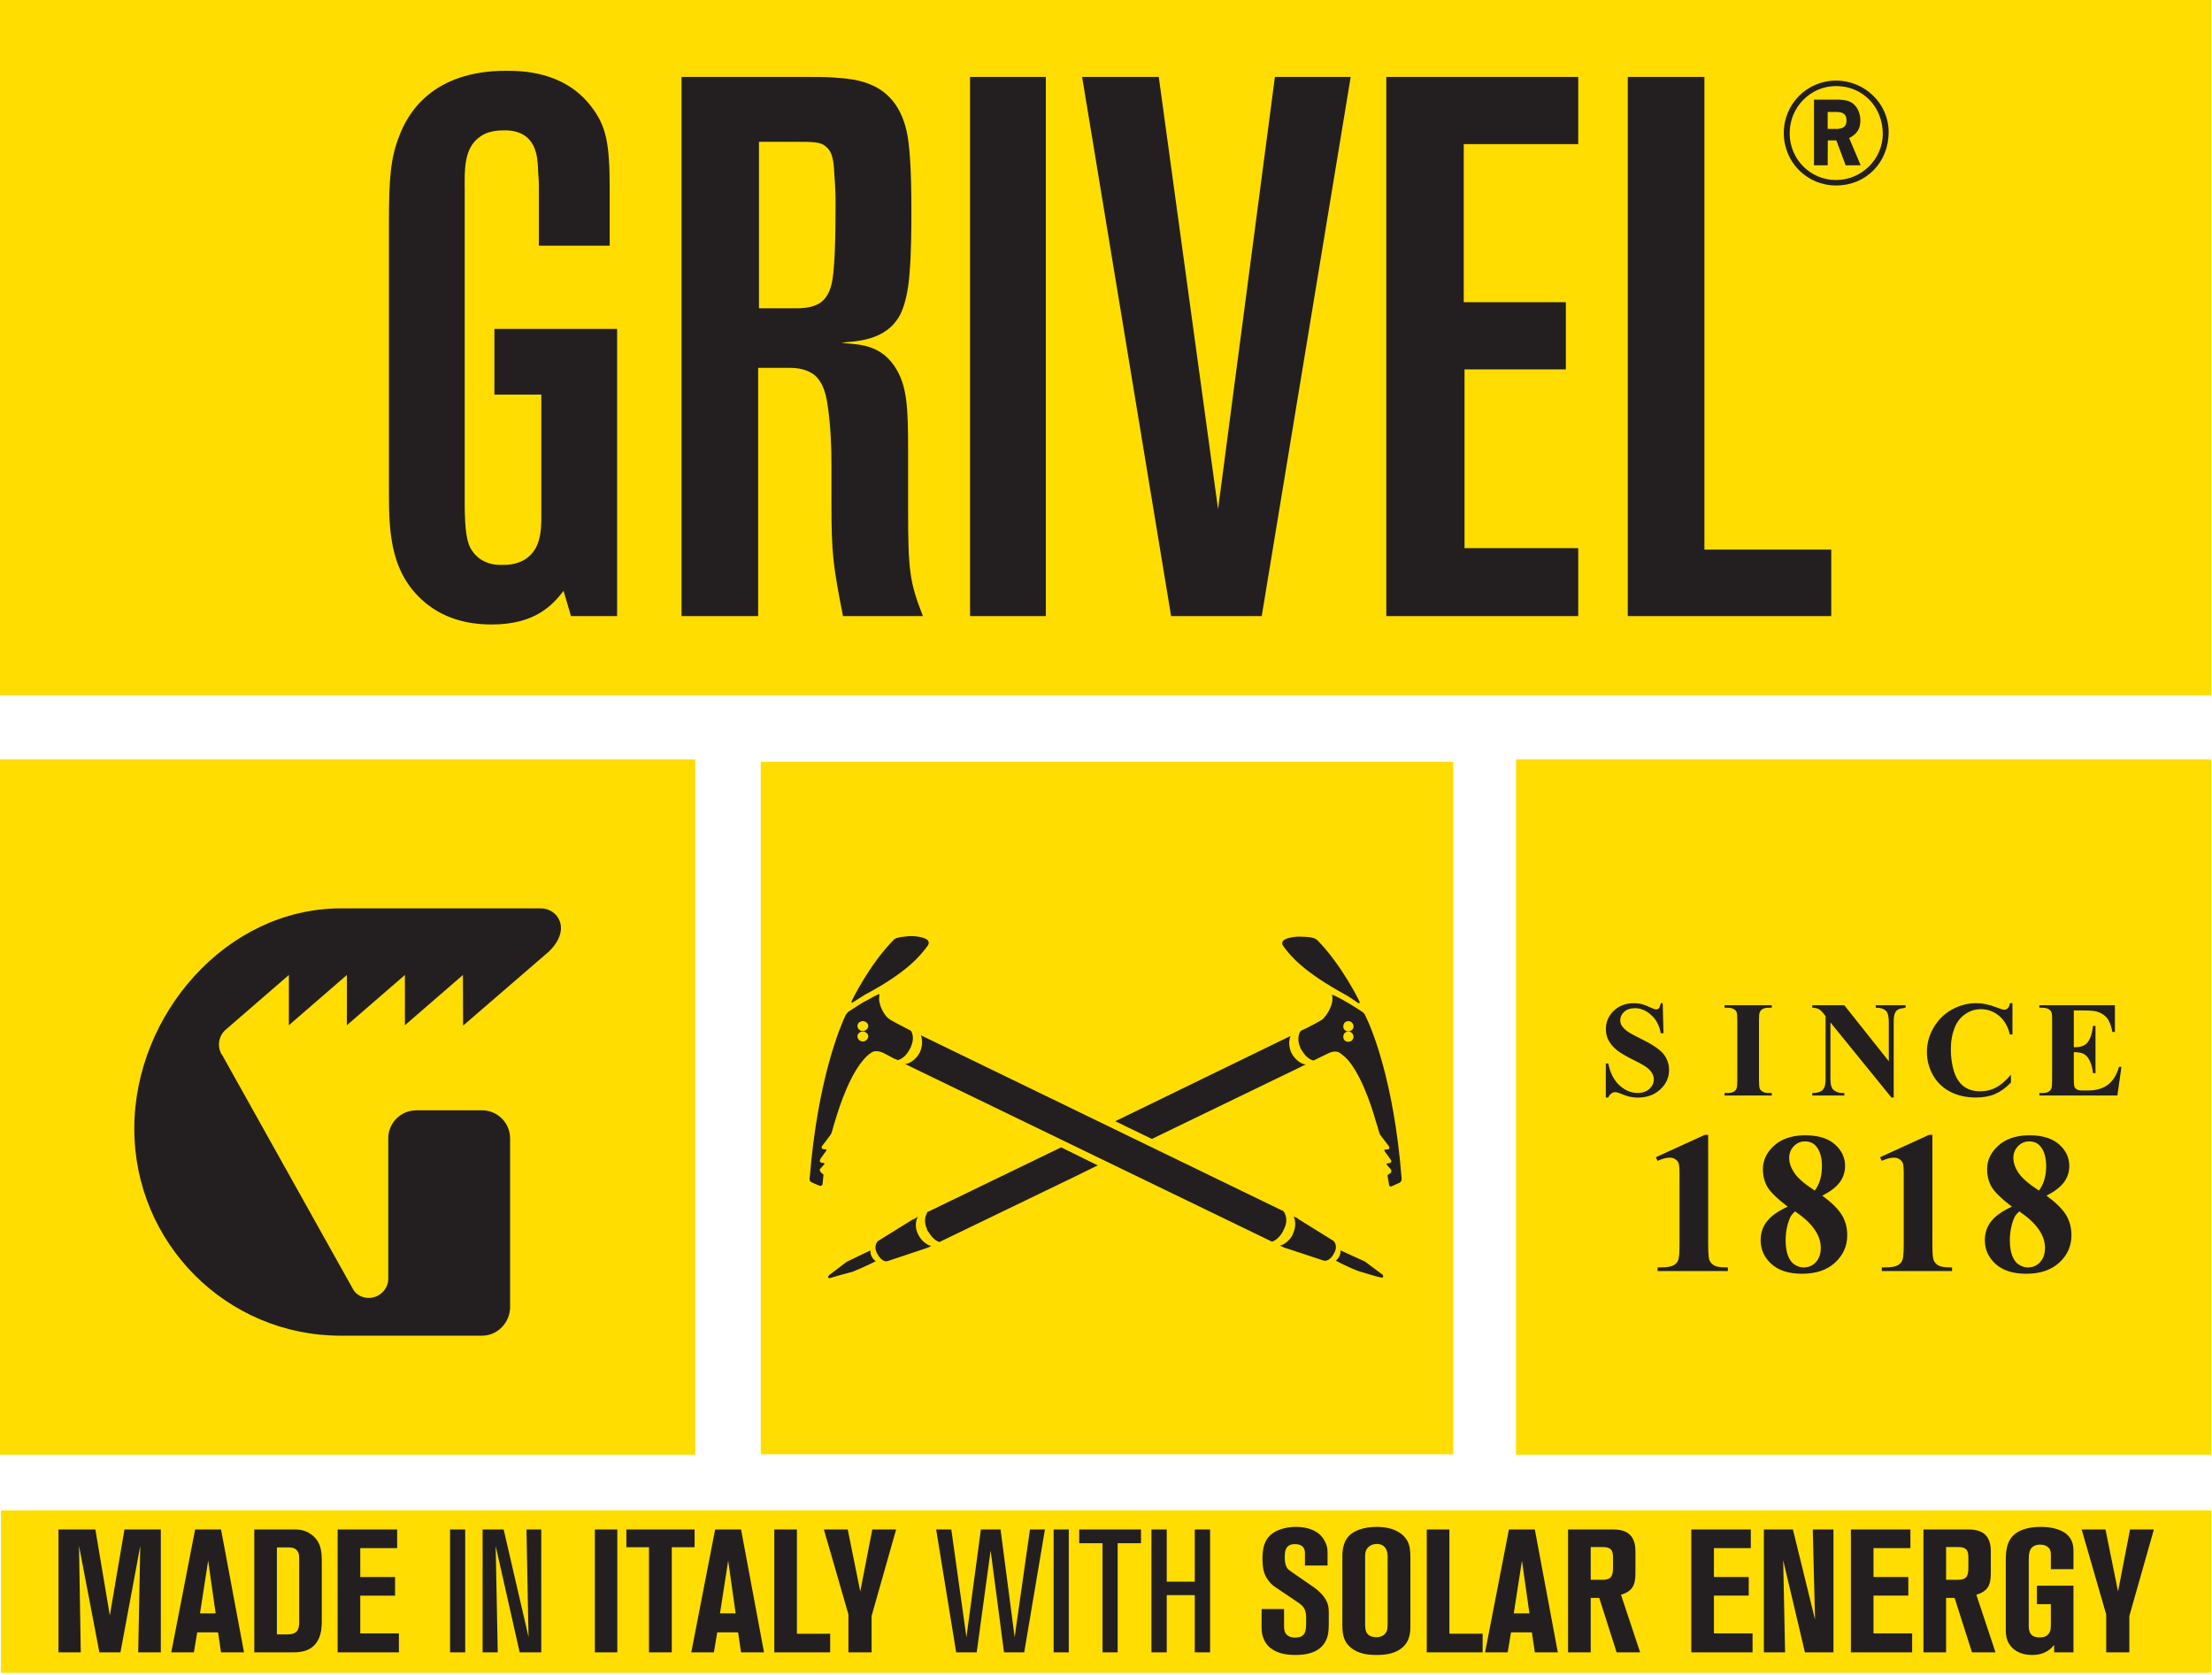 <?xml version="1.0" encoding="UTF-8" standalone="no"?>
<svg xmlns="http://www.w3.org/2000/svg" xmlns:xlink="http://www.w3.org/1999/xlink" xmlns:serif="http://www.serif.com/" width="100%" height="100%" viewBox="0 0 548 415" version="1.1" xml:space="preserve" style="fill-rule:evenodd;clip-rule:evenodd;stroke-linejoin:round;stroke-miterlimit:2;">
  <path d="M547.814,188.14l-0,172.239l-172.239,-0l0,-172.239l172.239,0Zm0.019,186.035l-0,40.228l-547.576,-0l-0,-40.228l547.576,-0Zm-0.019,-374.175l-0,172.239l-547.814,-0l0,-172.239l547.814,0Zm-375.575,188.14l-0,172.239l-172.239,-0l0,-172.239l172.239,0Zm187.778,0.566l-0,171.548l-171.548,-0l-0,-171.548l171.548,-0Z" style="fill:#fd0;"></path>
  <path d="M411.926,248.519l0.182,7.452l-0.673,-0c-0.317,-1.87 -1.103,-3.374 -2.352,-4.507c-1.246,-1.14 -2.593,-1.709 -4.045,-1.709c-1.12,-0 -2.008,0.301 -2.66,0.897c-0.655,0.604 -0.982,1.29 -0.982,2.071c0,0.494 0.116,0.934 0.344,1.319c0.319,0.515 0.83,1.026 1.534,1.532c0.517,0.361 1.709,1.004 3.576,1.93c2.617,1.285 4.381,2.5 5.292,3.644c0.901,1.142 1.352,2.447 1.352,3.922c-0,1.868 -0.731,3.473 -2.184,4.821c-1.458,1.344 -3.303,2.018 -5.545,2.018c-0.704,-0 -1.37,-0.07 -1.996,-0.213c-0.626,-0.143 -1.413,-0.411 -2.357,-0.81c-0.528,-0.219 -0.959,-0.326 -1.303,-0.326c-0.286,-0 -0.587,0.108 -0.908,0.326c-0.316,0.219 -0.577,0.554 -0.773,1.004l-0.609,0l0,-8.435l0.609,-0c0.485,2.369 1.415,4.185 2.794,5.432c1.379,1.245 2.863,1.87 4.458,1.87c1.231,-0 2.212,-0.336 2.944,-1.004c0.729,-0.674 1.097,-1.454 1.097,-2.343c-0,-0.529 -0.139,-1.039 -0.422,-1.533c-0.281,-0.494 -0.707,-0.965 -1.277,-1.407c-0.573,-0.447 -1.582,-1.027 -3.034,-1.74c-2.03,-1.002 -3.495,-1.852 -4.385,-2.557c-0.887,-0.7 -1.572,-1.488 -2.05,-2.357c-0.479,-0.866 -0.717,-1.823 -0.717,-2.866c0,-1.785 0.652,-3.299 1.959,-4.553c1.31,-1.251 2.961,-1.877 4.946,-1.877c0.727,-0 1.429,0.086 2.109,0.265c0.516,0.13 1.149,0.374 1.886,0.733c0.742,0.356 1.266,0.533 1.558,0.533c0.292,-0 0.511,-0.086 0.678,-0.263c0.164,-0.177 0.32,-0.598 0.463,-1.269l0.491,-0Zm27.011,22.252l0,0.611l-11.686,0l0,-0.611l0.742,-0c0.648,-0 1.171,-0.118 1.568,-0.346c0.284,-0.154 0.504,-0.416 0.658,-0.791c0.119,-0.265 0.18,-0.957 0.18,-2.078l-0,-14.702c-0,-1.143 -0.061,-1.857 -0.18,-2.143c-0.121,-0.286 -0.367,-0.536 -0.733,-0.752c-0.37,-0.213 -0.864,-0.319 -1.493,-0.319l-0.742,-0l0,-0.612l11.686,0l0,0.612l-0.74,-0c-0.65,-0 -1.17,0.115 -1.565,0.346c-0.287,0.153 -0.513,0.419 -0.677,0.791c-0.122,0.263 -0.181,0.957 -0.181,2.077l0,14.702c0,1.142 0.062,1.859 0.189,2.146c0.128,0.28 0.375,0.533 0.74,0.746c0.368,0.216 0.868,0.323 1.495,0.323l0.739,-0Zm17.97,-21.743l11.022,13.864l0,-9.611c0,-1.34 -0.192,-2.248 -0.573,-2.719c-0.53,-0.637 -1.414,-0.944 -2.658,-0.923l-0,-0.611l7.387,-0l0,0.611c-0.946,0.123 -1.582,0.278 -1.903,0.471c-0.33,0.192 -0.578,0.504 -0.76,0.939c-0.182,0.434 -0.276,1.178 -0.276,2.232l0,18.608l-0.557,-0l-15.118,-18.608l0,14.209c0,1.285 0.298,2.156 0.886,2.604c0.588,0.45 1.259,0.676 2.018,0.676l0.532,-0l0,0.611l-7.929,0l0,-0.611c1.228,-0.013 2.086,-0.262 2.569,-0.76c0.484,-0.491 0.725,-1.334 0.725,-2.52l-0,-15.772l-0.48,-0.596c-0.467,-0.593 -0.89,-0.984 -1.252,-1.168c-0.367,-0.187 -0.882,-0.294 -1.562,-0.315l-0,-0.611l7.929,0Zm41.661,-0.509l-0,7.748l-0.646,0c-0.484,-2.02 -1.383,-3.574 -2.703,-4.647c-1.319,-1.078 -2.811,-1.618 -4.484,-1.618c-1.396,0 -2.673,0.404 -3.839,1.204c-1.163,0.802 -2.015,1.852 -2.558,3.15c-0.691,1.657 -1.037,3.503 -1.037,5.537c-0,2.001 0.253,3.819 0.757,5.463c0.507,1.643 1.3,2.885 2.374,3.727c1.078,0.84 2.475,1.262 4.189,1.262c1.408,-0 2.694,-0.31 3.865,-0.927c1.171,-0.614 2.404,-1.675 3.701,-3.181l-0,1.931c-1.253,1.308 -2.559,2.254 -3.917,2.843c-1.355,0.587 -2.939,0.878 -4.753,0.878c-2.384,0 -4.505,-0.475 -6.356,-1.43c-1.851,-0.957 -3.278,-2.33 -4.285,-4.12c-1.003,-1.792 -1.507,-3.699 -1.507,-5.72c-0,-2.132 0.559,-4.157 1.672,-6.068c1.116,-1.912 2.622,-3.396 4.515,-4.451c1.897,-1.054 3.913,-1.582 6.044,-1.582c1.571,0 3.23,0.341 4.979,1.023c1.008,0.395 1.65,0.593 1.925,0.593c0.355,0 0.658,-0.127 0.917,-0.388c0.26,-0.257 0.427,-0.666 0.501,-1.227l0.646,-0Zm15.195,1.798l0,9.098l0.449,-0c1.413,-0 2.443,-0.445 3.081,-1.334c0.636,-0.893 1.042,-2.204 1.219,-3.942l0.627,-0l0,11.702l-0.627,0c-0.132,-1.274 -0.411,-2.316 -0.832,-3.131c-0.423,-0.812 -0.915,-1.357 -1.476,-1.639c-0.561,-0.281 -1.373,-0.421 -2.441,-0.421l0,6.295c0,1.232 0.054,1.985 0.158,2.261c0.104,0.275 0.299,0.499 0.585,0.676c0.285,0.176 0.747,0.263 1.384,0.263l1.335,-0c2.088,-0 3.76,-0.485 5.02,-1.449c1.255,-0.967 2.165,-2.442 2.71,-4.416l0.611,0l-1.006,7.103l-19.318,-0l-0,-0.612l0.742,0c0.65,0 1.17,-0.117 1.568,-0.346c0.283,-0.153 0.504,-0.415 0.658,-0.79c0.119,-0.266 0.182,-0.957 0.182,-2.078l0,-14.702c0,-1.011 -0.028,-1.633 -0.085,-1.863c-0.111,-0.384 -0.31,-0.68 -0.608,-0.891c-0.417,-0.307 -0.989,-0.46 -1.715,-0.46l-0.742,-0l-0,-0.612l18.709,0l0,6.612l-0.626,0c-0.318,-1.615 -0.767,-2.772 -1.344,-3.48c-0.575,-0.7 -1.394,-1.217 -2.447,-1.548c-0.616,-0.197 -1.77,-0.296 -3.46,-0.296l-2.311,-0Zm-90.583,30.807l0,27.033c0,2.036 0.089,3.33 0.267,3.891c0.182,0.56 0.552,1.019 1.121,1.379c0.568,0.356 1.481,0.536 2.733,0.536l0.757,0l0,0.903l-17.407,-0l0,-0.903l0.876,0c1.416,0 2.42,-0.164 3.025,-0.492c0.6,-0.319 1.005,-0.767 1.22,-1.339c0.208,-0.568 0.312,-1.892 0.312,-3.975l-0,-17.136c-0,-1.526 -0.068,-2.484 -0.217,-2.864c-0.147,-0.382 -0.417,-0.704 -0.815,-0.978c-0.399,-0.265 -0.857,-0.399 -1.38,-0.399c-0.826,-0 -1.836,0.263 -3.021,0.782l-0.441,-0.877l12.17,-5.56l0.8,-0.001Zm28.258,15.065c2.325,1.706 3.941,3.295 4.838,4.768c0.905,1.469 1.356,3.157 1.356,5.056c0,2.67 -1.004,4.921 -3.012,6.766c-2.004,1.844 -4.732,2.767 -8.176,2.767c-3.268,0 -5.797,-0.803 -7.58,-2.413c-1.786,-1.61 -2.682,-3.574 -2.682,-5.901c0,-1.77 0.519,-3.325 1.548,-4.654c1.031,-1.334 2.745,-2.554 5.155,-3.657c-2.616,-2.003 -4.295,-3.634 -5.034,-4.903c-0.741,-1.264 -1.112,-2.739 -1.112,-4.408c0,-2.211 0.941,-4.158 2.815,-5.84c1.882,-1.681 4.454,-2.523 7.719,-2.523c3.153,0 5.577,0.745 7.276,2.232c1.7,1.488 2.55,3.267 2.55,5.347c-0,1.561 -0.465,2.94 -1.38,4.136c-0.92,1.191 -2.345,2.269 -4.281,3.227Zm-6.725,3.902c-0.502,0.454 -0.862,0.871 -1.074,1.24c-0.324,0.572 -0.615,1.399 -0.875,2.486c-0.261,1.09 -0.392,2.227 -0.392,3.413c0,1.529 0.193,2.809 0.586,3.839c0.385,1.03 0.95,1.78 1.668,2.235c0.722,0.455 1.47,0.679 2.228,0.679c1.192,-0 2.187,-0.429 3.002,-1.301c0.813,-0.869 1.219,-2.062 1.219,-3.571c0.002,-3.155 -2.121,-6.161 -6.362,-9.02Zm4.874,-5.148c0.604,-0.809 1.051,-1.717 1.341,-2.73c0.295,-1.005 0.44,-2.112 0.44,-3.315c0,-2.112 -0.455,-3.728 -1.364,-4.849c-0.683,-0.861 -1.627,-1.293 -2.831,-1.293c-1.087,0 -2.011,0.399 -2.775,1.187c-0.768,0.788 -1.147,1.767 -1.147,2.937c-0,1.186 0.427,2.411 1.278,3.688c0.854,1.28 2.54,2.739 5.058,4.375Zm29.141,-13.819l-0,27.033c-0,2.036 0.086,3.33 0.267,3.891c0.178,0.56 0.548,1.019 1.12,1.379c0.565,0.356 1.477,0.536 2.726,0.536l0.757,0l0,0.903l-17.403,-0l-0,-0.903l0.879,0c1.416,0 2.419,-0.164 3.021,-0.492c0.602,-0.319 1.006,-0.767 1.216,-1.339c0.214,-0.568 0.321,-1.892 0.321,-3.975l0,-17.136c0,-1.526 -0.071,-2.484 -0.22,-2.864c-0.146,-0.382 -0.42,-0.704 -0.817,-0.978c-0.398,-0.265 -0.856,-0.399 -1.378,-0.399c-0.83,-0 -1.836,0.263 -3.022,0.782l-0.437,-0.877l12.166,-5.56l0.804,-0.001Zm28.256,15.065c2.323,1.706 3.938,3.295 4.843,4.768c0.898,1.469 1.35,3.157 1.35,5.056c-0,2.67 -1.003,4.921 -3.009,6.766c-2.008,1.844 -4.736,2.767 -8.18,2.767c-3.264,0 -5.793,-0.803 -7.583,-2.413c-1.783,-1.61 -2.681,-3.574 -2.681,-5.901c-0,-1.77 0.517,-3.325 1.547,-4.654c1.033,-1.334 2.752,-2.554 5.154,-3.657c-2.612,-2.003 -4.291,-3.634 -5.028,-4.903c-0.743,-1.264 -1.112,-2.739 -1.112,-4.408c-0,-2.211 0.942,-4.158 2.814,-5.84c1.879,-1.681 4.452,-2.523 7.718,-2.523c3.153,0 5.579,0.745 7.278,2.232c1.693,1.488 2.546,3.267 2.546,5.347c0,1.561 -0.46,2.94 -1.377,4.136c-0.919,1.191 -2.345,2.269 -4.28,3.227Zm-1.854,-1.246c0.606,-0.809 1.05,-1.717 1.341,-2.73c0.296,-1.005 0.442,-2.112 0.442,-3.315c-0,-2.112 -0.457,-3.728 -1.364,-4.849c-0.685,-0.861 -1.628,-1.293 -2.83,-1.293c-1.089,0 -2.017,0.399 -2.782,1.187c-0.763,0.788 -1.143,1.767 -1.143,2.937c0,1.186 0.424,2.411 1.281,3.688c0.854,1.28 2.537,2.739 5.055,4.375Zm-4.874,5.148c-0.501,0.454 -0.859,0.871 -1.072,1.24c-0.328,0.572 -0.616,1.399 -0.877,2.486c-0.259,1.09 -0.392,2.227 -0.392,3.413c0,1.529 0.198,2.809 0.589,3.839c0.388,1.03 0.946,1.78 1.667,2.235c0.723,0.455 1.466,0.679 2.227,0.679c1.189,-0 2.189,-0.429 3.002,-1.301c0.815,-0.869 1.218,-2.062 1.218,-3.571c0,-3.155 -2.121,-6.161 -6.362,-9.02Zm-358.801,-147.476l-1.837,-6.245c-2.656,3.416 -6.936,8.329 -17.755,8.329c-2.857,0 -9.796,-0.186 -15.919,-4.913c-9.181,-7.195 -9.59,-17.602 -9.59,-27.629l0,-66.972c0,-10.966 0.409,-15.888 2.442,-21.189c2.245,-6.239 8.579,-16.46 26.532,-16.46c3.68,0 14.29,0 21.021,8.704c3.881,4.923 4.695,9.275 4.695,20.629l0,13.991l-17.549,0l0,-15.133c0,-1.324 -0.205,-2.836 -0.205,-4.159c-0.201,-2.081 -0,-9.457 -8.568,-9.273c-2.859,-0 -4.695,0.754 -5.715,1.517c-4.289,2.835 -3.883,8.89 -3.883,13.239l-0,76.81c-0,5.488 0.208,9.648 1.43,11.921c0.812,1.508 3.067,4.351 7.96,4.159c1.022,0 3.267,0 5.509,-1.327c3.883,-2.456 4.086,-6.994 4.086,-10.589l-0,-30.271l-11.63,-0l-0,-16.275l30.402,-0l-0,71.136l-11.426,0Zm67.386,-0c-2.442,-12.482 -2.859,-15.325 -2.859,-27.995l0,-9.458c0,-4.543 -0.197,-9.272 -0.814,-13.808c-0.409,-3.223 -1.022,-6.441 -3.464,-8.522c-1.839,-1.321 -3.878,-1.701 -6.12,-1.701l-7.762,0l-0,61.484l-18.978,0l0,-133.56l31.021,-0c2.446,-0 4.894,-0 7.14,0.185c5.104,0.383 14.698,0.947 17.56,13.055c0.811,3.402 1.217,10.026 1.217,19.108c-0,5.109 -0,10.406 -0.406,15.707c-0.208,3.403 -0.811,7.564 -2.242,10.587c-3.472,7.004 -11.635,6.82 -14.699,7.197c3.064,0.561 8.981,-0.193 13.06,5.675c3.267,4.729 3.475,10.212 3.475,21.183l-0,14.569c-0,15.138 0.405,17.968 3.672,26.294l-19.801,-0Zm-2.243,-111.047c-0.2,-2.844 -0.813,-4.352 -2.041,-5.299c-1.223,-1.134 -3.262,-1.134 -6.939,-1.134l-9.588,0l-0,41.24l8.982,0c4.892,0 7.747,-1.134 8.97,-5.862c0.823,-3.221 1.023,-11.161 1.023,-20.431c-0.001,-2.838 -0.201,-5.679 -0.407,-8.514Zm33.718,111.047l-0,-133.56l18.777,-0l0,133.56l-18.777,0Zm72.264,0l-22.453,0l-22.044,-133.56l18.988,-0l14.69,107.077l14.083,-107.077l18.777,-0l-22.041,133.56Zm30.858,0l-0,-133.56l47.553,-0l0,16.642l-28.365,-0l-0,39.167l25.299,0l0,16.647l-25.103,0l0,44.271l28.17,-0l-0,16.833l-47.554,0Zm59.826,0l-0,-133.56l18.985,-0l0,117.103l31.424,0l-0,16.457l-50.409,0Zm-135.834,133.849l1.49,0.743l3.051,1.488l-3.051,1.488l-1.491,0.744l-34.682,16.748c-0.749,-0.221 -1.716,-0.819 -2.757,-2.53c-0.075,-0.073 -0.148,-0.225 -0.223,-0.3c-0.074,-0.149 -0.146,-0.296 -0.146,-0.444c-0.747,-1.712 -0.448,-3.052 -0,-3.798c-0,-0.145 0.072,-0.297 0.146,-0.369l0.223,-0.075l32.901,-15.93l4.539,2.235Zm11.911,-7.222l-1.488,-0.744l-1.565,-0.745l1.565,-0.745l1.488,-0.743l1.564,-0.745l38.853,-18.904c-0.595,1.189 -0.446,2.751 0.149,4.166c0.52,1.041 1.341,1.933 2.231,2.456l0.448,0.221c0.299,0.151 0.598,0.227 0.896,0.227l-0.896,0.447l-0.448,0.222l-36.768,17.79l-4.465,-2.159l-1.564,-0.744Zm54.113,-32.749c-10.793,-5.881 -13.846,-9.828 -15.482,-12.06c-1.638,-2.155 3.5,-2.533 4.468,-2.382c1.114,0 3.201,0.073 3.944,0.892c6.027,6.105 10.42,15.11 10.42,15.186c0.151,0.225 0,0.447 -0.296,0.371c-0.373,-0.223 -1.639,-1.19 -3.054,-2.007Zm4.688,66.02l4.394,3.275c-0,-0 0.522,0.894 -0.445,0.671c-0.672,-0.073 -2.752,-0.746 -5.51,-1.563c-2.828,-1.046 -5.654,-2.607 -5.654,-2.607c-0,-0 1.263,-0.893 1.189,-2.531l6.026,2.755Zm-133.606,-27.761c0.37,-0 0.223,0.223 0.223,0.223c-0,0 -1.269,1.784 -1.49,2.081c-0.226,0.375 -0.148,0.671 -0.148,0.671l0.369,0.371c-0,0 0.079,-0.147 0.52,0c0.302,0 0.224,0.3 0.224,0.3l-1.191,1.336l0.226,0.599l0.742,0.67c-0,0 -0.148,1.414 -0.223,2.233c-0.146,0.743 -0.667,0.52 -0.667,0.52c0,0 -1.414,-0.52 -2.083,-0.894c-0.674,-0.297 -0.448,-1.04 -0.448,-1.04c2.011,-24.714 7.665,-37.736 8.933,-40.419c0.298,-0.372 0.592,-0.746 0.743,-0.819c1.189,-0.816 2.458,-1.563 3.496,-2.229c2.235,-1.269 3.874,-2.088 3.946,-2.088c0.226,-0 0.151,0.374 0.151,0.374c-0.447,2.157 1.264,4.914 2.231,5.657c0.968,0.745 4.392,2.381 5.138,2.828c0.073,0 0.146,0 0.146,0.076c-0,0.072 0.15,0.072 0.15,0.072l0.148,0.075c0.448,0.744 0.82,2.085 0,3.944c0,0.151 -0.072,0.223 -0.148,0.375c-0.15,0.148 -0.223,0.296 -0.296,0.519c-1.042,1.785 -2.161,2.232 -2.827,2.456l-0.375,-0.224l-0.151,0c0,0 -0.968,-0.447 -2.975,-1.563c-2.087,-0.968 -3.055,-0.073 -3.055,-0.073c-0.743,0.448 -1.409,1.116 -2.083,1.932c-4.091,4.841 -6.698,14.443 -6.994,15.337c-0.375,1.04 -0.599,2.528 -1.044,3.126c-0.296,0.448 -2.155,2.83 -2.155,2.83l-0,0.445l0.293,0.221c0,-0 0.373,-0 0.674,0.078Zm9.226,-31.785c-0.741,0 -1.339,0.522 -1.339,1.192c-0,0.668 0.598,1.267 1.339,1.267c0.674,-0 1.34,-0.599 1.34,-1.267c-0,-0.669 -0.666,-1.192 -1.34,-1.192Zm0,2.578c-0.741,-0 -1.339,0.52 -1.339,1.191c-0,0.672 0.598,1.267 1.339,1.267c0.674,-0 1.34,-0.595 1.34,-1.267c-0,-0.672 -0.666,-1.191 -1.34,-1.191Zm104.21,49.151c-0.072,0.079 -0.072,0.149 -0.072,0.225c-0.97,1.86 -2.159,2.458 -2.758,2.679l-89.47,-43.319l-0.444,-0.223l-0.971,-0.448c0.374,-0.072 0.67,-0.15 0.971,-0.296l0.444,-0.221c0.895,-0.523 1.638,-1.343 2.159,-2.31c0.744,-1.563 0.744,-3.126 0.299,-4.318l89.77,43.545l0.148,0.149c0.074,0.075 0.147,0.223 0.22,0.371c0.376,0.819 0.671,2.011 -0,3.571c-0.073,0.151 -0.146,0.373 -0.296,0.595Zm12.355,2.683c-0,-0 1.268,1.113 0.224,2.976c-1.19,2.382 -2.604,1.934 -2.604,1.934l-9.679,-3.198l-0.295,-0.076l-0.072,-0.076l-0.821,-0.371c0.297,-0.075 0.519,-0.148 0.821,-0.296c0.147,-0.074 0.222,-0.148 0.367,-0.224c0.823,-0.52 1.565,-1.266 2.012,-2.305c0.746,-1.565 0.746,-3.201 0.223,-4.393l1.116,0.52l-0.147,0.148l0.222,0l8.633,5.361Zm-119.096,-59.024c-0.224,0.146 -0.296,-0.077 -0.296,-0.226c0.072,-0.224 4.39,-9.154 10.494,-15.334c0.745,-0.744 2.828,-0.744 3.871,-0.895c1.044,-0.072 6.105,0.224 4.467,2.462c-1.637,2.155 -4.615,6.25 -15.482,12.055c-1.264,0.744 -2.679,1.712 -3.054,1.938Zm4.396,61.404c-0.078,1.789 1.337,2.682 1.337,2.682c0,0 -2.903,1.488 -5.733,2.603c-2.827,0.745 -4.911,1.343 -5.582,1.564c-0.89,0.15 -0.297,-0.669 -0.297,-0.669l4.391,-3.35l5.884,-2.83Zm13.994,-1.561c0.072,0.073 0.221,0.148 0.369,0.222c0.224,0.072 0.522,0.226 0.744,0.226l-0.744,0.369l-0.223,0.076l-0.146,0.072l-9.827,3.278c-0,0 -1.34,0.372 -2.534,-2.011c-0.967,-1.862 0.226,-2.976 0.226,-2.976l8.633,-5.36l0.148,-0l1.119,-0.672c-0.671,1.192 -0.671,2.906 0.076,4.394c0.517,1.04 1.264,1.859 2.159,2.382Zm117.606,-16.3c-0,-0 0.146,0.74 -0.527,1.115l-2.006,0.892c0,-0 -0.521,0.224 -0.595,-0.596c-0.151,-0.744 -0.372,-2.158 -0.372,-2.158l0.893,-0.669l0.074,-0.669l-1.191,-1.342c-0,-0 -0.071,-0.297 0.373,-0.297c0.297,-0.075 0.519,-0.075 0.519,-0.075l0.225,-0.221c-0,-0 0.224,-0.375 -0.15,-0.671c-0.221,-0.375 -1.49,-2.086 -1.49,-2.086c0,-0 -0.146,-0.224 0.224,-0.37l0.672,0l0.297,-0.226l-0,-0.448c-0,0 -1.788,-2.379 -2.161,-2.826c-0.37,-0.522 -0.666,-2.084 -1.039,-3.052c-0.3,-0.967 -2.831,-10.568 -6.922,-15.484c-0.671,-0.743 -1.341,-1.337 -2.088,-1.86c-0,0 -1.037,-0.892 -3.048,0.149c-1.936,0.968 -3.052,1.49 -3.052,1.49l-0.446,0.221c-0.676,-0.146 -1.789,-0.669 -2.832,-2.38c-0.145,-0.223 -0.22,-0.372 -0.37,-0.592c0,-0.076 -0.077,-0.154 -0.077,-0.228c-0.819,-1.784 -0.444,-3.274 0,-4.02c0.228,-0.071 0.228,-0.221 0.228,-0.221c0,-0 0.074,-0 0.22,-0.073c0.896,-0.375 4.245,-2.086 5.138,-2.755c0.892,-0.892 2.755,-3.5 2.308,-5.805c-0,-0 -0.075,-0.224 -0,-0.224c0.148,0 1.785,0.744 4.019,2.084c1.039,0.595 2.233,1.34 3.424,2.156c0.222,0.154 0.595,0.45 0.742,0.898c1.341,2.603 7.072,15.703 9.01,40.343Zm-13.25,-36.403c0.817,-0 1.34,-0.59 1.34,-1.189c-0,-0.744 -0.523,-1.339 -1.266,-1.339c-0.747,-0 -1.265,0.522 -1.265,1.339c-0,0.672 0.519,1.189 1.191,1.189Zm0,2.583c0.817,-0 1.34,-0.598 1.34,-1.194c-0,-0.741 -0.523,-1.339 -1.266,-1.339c-0.747,-0 -1.265,0.52 -1.265,1.339c-0,0.673 0.519,1.194 1.191,1.194Zm-219.254,-4.001l-0.042,-12.55l-14.371,12.452l0,-12.452l-14.376,12.452l0,-12.452l-14.371,12.452l0,-12.452l-15.832,13.713c-0.9,0.862 -1.49,2.125 -1.49,3.517c-0,0.994 0.283,1.984 0.85,2.689l32.308,57.817c0.71,1.418 2.271,2.269 3.969,2.269c2.549,0 4.814,-2.123 4.814,-4.674l0,-34.86c0,-3.826 3.122,-6.942 6.945,-6.942l16.296,-0c3.828,-0 6.945,3.116 6.945,6.942l-0,41.802c-0,3.827 -3.117,7.088 -6.945,7.088l-34.998,-0c-28.341,-0 -51.158,-22.957 -51.158,-51.301c0,-28.199 22.816,-54.558 51.158,-54.558l49.556,0c4.297,0 7.676,5.24 1.963,10.727l-21.221,18.321Zm-80.489,155.258l0.518,-26.385l-4.915,26.385l-5.217,0l-5.044,-26.385l0.431,26.385l-5.518,0l-0,-30.437l9.14,-0l3.578,21.297l3.622,-21.297l9.01,-0l0,30.437l-5.605,0Zm20.524,0l-0.733,-4.958l-5.173,-0l-0.819,4.958l-5.605,0l5.906,-30.437l6.424,-0l5.691,30.437l-5.691,0Zm-3.19,-22.72l-2.027,13.063l3.88,-0l-1.853,-13.063Zm28.11,16.21c-0.172,3.234 -1.639,4.872 -2.845,5.561c-1.553,0.906 -3.147,0.949 -4.829,0.949l-9.01,0l-0,-30.437l10.304,-0c0.819,-0 2.544,0.129 4.182,1.508c2.069,1.768 2.242,4.01 2.242,6.511l0,14.227c-0.001,0.56 -0.001,1.121 -0.044,1.681Zm-5.561,-16.382c0,-0.949 0.043,-1.897 -0.776,-2.587c-0.733,-0.604 -1.681,-0.517 -2.543,-0.517l-2.199,-0l-0,21.555l1.983,0c0.518,0 1.078,0 1.596,-0.086c1.81,-0.345 1.94,-1.681 1.94,-3.19l-0.001,-15.175Zm9.53,22.892l-0,-30.437l14.744,-0l-0,4.612l-9.14,0l-0,7.157l8.623,0l-0,4.614l-8.623,-0l-0,9.355l9.571,0l0,4.699l-15.175,0Zm27.851,0l0,-30.437l3.751,-0l-0,30.437l-3.751,0Zm17.246,0l-5.95,-26.385l0.518,26.385l-3.751,0l0,-30.437l5.217,-0l6.165,26.643l-0.518,-26.643l3.665,-0l0,30.437l-5.346,0Zm18.627,0l0,-30.437l5.561,-0l0,30.437l-5.561,0Zm19.056,-26.04l-0,26.04l-5.648,0l-0,-26.04l-5.605,0l-0,-4.397l16.9,-0l-0,4.397l-5.647,0Zm17.16,26.04l-0.733,-4.958l-5.173,-0l-0.819,4.958l-5.605,0l5.906,-30.437l6.424,-0l5.691,30.437l-5.691,0Zm-3.19,-22.72l-2.026,13.063l3.88,-0l-1.854,-13.063Zm11.427,22.72l-0,-30.437l5.604,-0l0,25.824l8.235,-0l-0,4.613l-13.839,0Zm24.101,-9.01l-0,9.01l-5.734,0l0,-9.399l-6.079,-21.038l5.907,-0l3.104,15.347l2.974,-15.347l5.907,-0l-6.079,21.427Zm37.811,9.01l-5.001,0l-3.32,-25.221l-3.448,25.221l-5.087,0l-4.958,-30.437l3.751,-0l3.751,26.686l3.578,-26.686l4.872,-0l3.492,26.686l3.794,-26.686l3.708,-0l-5.132,30.437Zm7.289,0l0,-30.437l3.751,-0l-0,30.437l-3.751,0Zm15.865,-27.031l0,27.032l-3.75,-0l-0,-27.032l-5.778,-0l0,-3.406l15.306,0l0,3.406l-5.778,-0Zm19.101,27.031l0,-14.184l-6.941,0l0,14.184l-3.794,0l-0,-30.437l3.794,-0l0,12.933l6.941,-0l-0,-12.933l3.794,-0l0,30.437l-3.794,0Zm32.898,-4.009c-0.691,2.457 -2.716,4.655 -7.89,4.655c-2.156,0 -4.441,-0.301 -6.251,-1.724c-0.992,-0.776 -1.38,-1.595 -1.596,-2.07c-0.344,-0.862 -0.604,-1.423 -0.604,-3.147l0,-4.44l5.562,0l0,3.535c0,1.121 -0.086,2.414 0.992,3.104c0.345,0.216 0.863,0.431 1.725,0.431c0.992,0 1.551,-0.215 1.94,-0.56c0.818,-0.647 0.818,-1.983 0.818,-4.052c0,-0.389 0.086,-1.769 -0.603,-2.803c-0.432,-0.647 -1.077,-1.034 -1.294,-1.207l-5.302,-3.579c-1.164,-0.775 -1.768,-1.25 -2.544,-2.5c-0.647,-1.078 -1.078,-2.242 -1.078,-4.828c-0,-0.431 -0.042,-2.587 0.734,-4.182c1.724,-3.708 6.94,-3.708 7.544,-3.708c0.905,0 5.777,0 7.371,4.01c0.302,0.776 0.476,1.078 0.476,2.544l0,3.017l-5.605,-0l-0,-3.104c-0,-0.906 -0.345,-2.198 -2.5,-2.198c-1.293,-0 -2.501,0.473 -2.501,3.017c0,0.13 -0.086,1.94 0.604,2.932c0.172,0.258 0.561,0.56 1.165,0.991l5.432,3.751c0.388,0.258 1.594,1.164 2.5,2.372c1.336,1.767 1.207,3.104 1.207,5.259c-0.002,2.328 -0.002,3.32 -0.302,4.484Zm18.755,2.629c-1.812,1.682 -4.269,2.027 -6.597,2.027c-2.242,-0 -4.526,-0.302 -6.338,-1.768c-0.905,-0.732 -1.336,-1.466 -1.509,-1.897c-0.518,-1.077 -0.646,-2.371 -0.646,-3.492l-0,-17.073c-0,-0.647 -0.13,-3.707 1.896,-5.518c1.12,-0.992 3.234,-1.983 6.638,-1.983c4.398,0 6.726,1.81 7.632,3.578c0.474,0.992 0.691,1.94 0.691,4.053l-0,16.943c0,1.94 -0.301,3.708 -1.767,5.13Zm-3.881,-21.685c0,-0.172 0.13,-1.552 -0.346,-2.457c-0.258,-0.56 -0.904,-1.336 -2.328,-1.336c-0.301,0 -1.12,0.043 -1.811,0.56c-1.25,0.862 -1.077,2.199 -1.077,3.45l-0,15.391c-0,0.905 -0.043,2.026 0.517,2.802c0.647,0.905 2.027,0.905 2.285,0.905c0.259,0 1.078,-0.043 1.768,-0.517c1.034,-0.732 0.992,-1.94 0.992,-3.061l0,-15.737Zm9.702,23.065l0,-30.437l5.605,-0l-0,25.824l8.234,-0l0,4.613l-13.839,0Zm26.774,0l-0.732,-4.958l-5.174,-0l-0.818,4.958l-5.605,0l5.907,-30.437l6.422,-0l5.692,30.437l-5.692,0Zm-3.19,-22.72l-2.027,13.063l3.88,-0l-1.853,-13.063Zm23.455,22.721l-4.311,-13.495l-2.111,0l-0,13.494l-5.606,0l-0,-30.437l11.211,-0c3.706,-0 5.474,1.724 5.474,5.431l0,5.519c0,3.018 -0.906,4.398 -3.578,5.218l4.743,14.27l-5.822,-0Zm-0.904,-23.584c-0,-1.896 -0.648,-2.5 -2.588,-2.5l-2.93,0l-0,8.105l2.93,-0c1.94,-0 2.588,-0.691 2.588,-2.889l-0,-2.716Zm19.4,23.583l0,-30.437l14.745,-0l0,4.612l-9.139,0l0,7.157l8.623,0l-0,4.614l-8.623,-0l0,9.355l9.571,0l-0,4.699l-15.177,0Zm28.154,0l-5.388,-22.807l0.473,22.807l-5.26,0l-0,-30.437l7.2,-0l5.477,22.331l-0.562,-22.331l5.131,-0l-0,30.437l-7.071,0Zm11.384,0l0,-30.437l14.745,-0l0,4.612l-9.14,0l-0,7.157l8.622,0l0,4.614l-8.622,-0l-0,9.355l9.57,0l0,4.699l-15.175,0Zm30.008,0.001l-4.311,-13.495l-2.113,0l0,13.494l-5.605,0l-0,-30.437l11.21,-0c3.707,-0 5.475,1.724 5.475,5.431l0,5.519c0,3.018 -0.906,4.398 -3.578,5.218l4.742,14.27l-5.82,-0Zm-0.904,-23.584c-0,-1.896 -0.648,-2.5 -2.588,-2.5l-2.931,0l0,8.105l2.931,-0c1.94,-0 2.588,-0.691 2.588,-2.889l-0,-2.716Zm21.255,23.583l0,-1.811c-0.604,0.647 -0.82,0.862 -1.208,1.164c-1.638,1.251 -3.534,1.293 -4.224,1.293c-3.795,0 -5.519,-2.026 -6.122,-3.535c-0.345,-0.862 -0.43,-1.767 -0.43,-2.673l-0,-17.331c-0,-1.38 0.086,-2.759 0.56,-4.053c1.25,-3.363 5,-4.138 8.104,-4.138c2.458,-0 5.776,0.517 7.286,2.802c0.862,1.293 0.819,2.802 0.819,3.233l-0,4.44l-5.605,0l0,-2.931c0,-1.035 0.087,-2.07 -0.948,-2.716c-0.258,-0.172 -0.818,-0.431 -1.682,-0.431c-0.258,0 -1.12,0 -1.767,0.474c-0.862,0.604 -1.078,1.552 -1.078,3.449l0,16.081c0,0.172 -0.043,0.906 0.216,1.595c0.258,0.647 0.818,1.379 2.415,1.379c0.302,0 1.466,0.087 2.198,-0.775c0.69,-0.732 0.646,-1.768 0.646,-2.716l0,-4.743l-3.448,0l-0,-4.569l9.053,-0l-0,16.512l-4.785,0Zm18.625,-9.01l-0,9.01l-5.733,0l-0,-9.399l-6.08,-21.038l5.906,-0l3.104,15.347l2.976,-15.347l5.905,-0l-6.078,21.427Zm-72.658,-354.377c-7.187,0 -12.952,-5.767 -12.952,-12.99c0,-7.225 5.765,-12.992 12.99,-12.992c7.116,0 12.992,5.731 12.992,12.736c-0,7.553 -5.585,13.246 -13.03,13.246Zm0,-24.628c-6.346,-0 -11.494,5.217 -11.494,11.676c0,6.456 5.112,11.604 11.494,11.604c6.314,-0 11.57,-5.184 11.57,-11.422c-0,-6.75 -4.968,-11.858 -11.57,-11.858Zm2.373,19.629l-2.295,-6.166l-2.121,-0l-0.034,6.166l-3.392,0l-0,-16.274l5.361,0c1.317,0 2.808,0.036 3.94,0.731c1.347,0.837 2.19,2.518 2.19,4.414c-0,2.08 -0.804,3.357 -2.774,4.378l2.849,6.752l-3.724,-0.001Zm-2.227,-13.209l-2.223,-0l-0,4.197l2.115,-0c1.787,-0 2.556,-0.658 2.556,-2.117c0,-1.423 -0.769,-2.08 -2.448,-2.08Z" style="fill:#231f20;"></path>
</svg>
